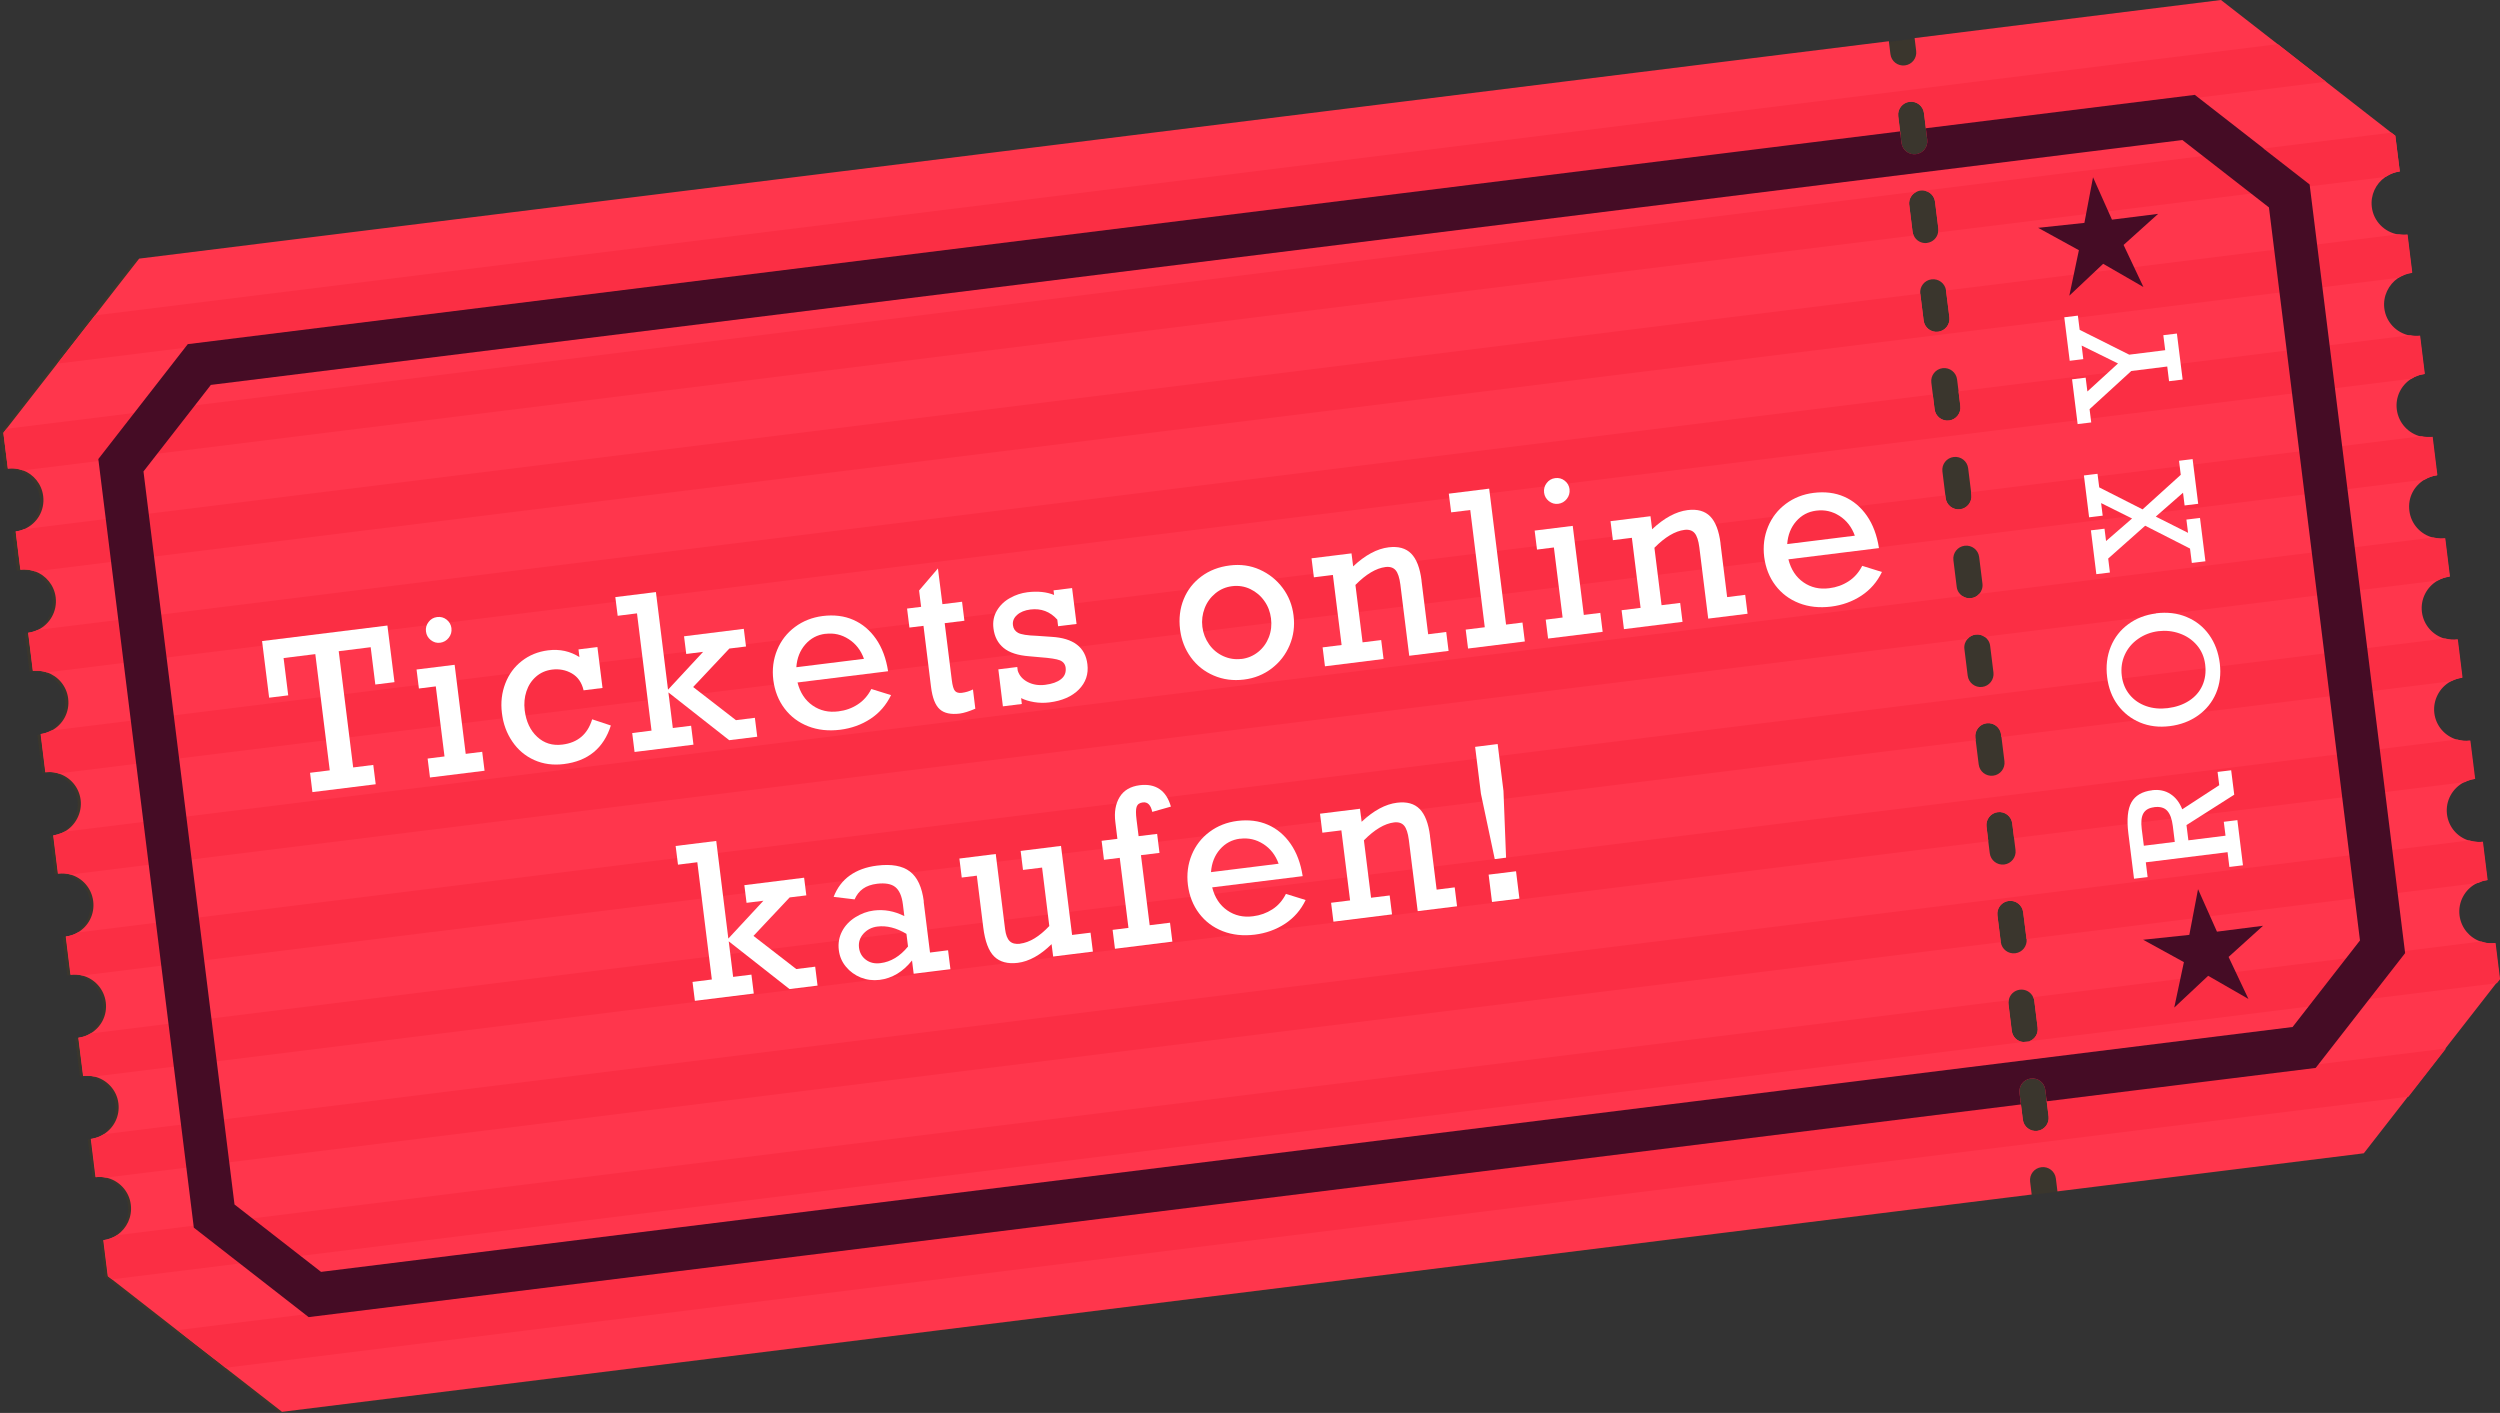 <svg xmlns="http://www.w3.org/2000/svg" viewBox="0 0 318.33 179.91"><rect x="0" y="0" width="318.33" height="179.91" fill="#333333" stroke="none"/><defs><style>.uuid-4953d742-63d3-4857-884e-c256701b911f{fill:none;}.uuid-4953d742-63d3-4857-884e-c256701b911f,.uuid-688ff3db-9bff-41ab-8c5d-8f9ebb7d2681,.uuid-a19ab6e9-33ae-4fa4-bcc3-4d2f5735969d,.uuid-40bf6c69-cfb6-42b6-b1b5-44d9844d2469,.uuid-568e11f1-cc9b-4a11-930d-a3a4e45888ca,.uuid-4ca5eb60-3f7e-4b45-9523-27255ef3c316{stroke-width:0px;}.uuid-19af1899-b58b-437b-97d0-d1e087c80f23{isolation:isolate;}.uuid-aacf5222-8bc6-4d28-aff3-58235857c6df{mix-blend-mode:multiply;opacity:.4;}.uuid-688ff3db-9bff-41ab-8c5d-8f9ebb7d2681{fill:#fb2e44;}.uuid-a19ab6e9-33ae-4fa4-bcc3-4d2f5735969d{fill:#443923;}.uuid-40bf6c69-cfb6-42b6-b1b5-44d9844d2469{fill:#450c25;}.uuid-568e11f1-cc9b-4a11-930d-a3a4e45888ca{fill:#fff;}.uuid-4ca5eb60-3f7e-4b45-9523-27255ef3c316{fill:#ff364c;}</style></defs><g class="uuid-19af1899-b58b-437b-97d0-d1e087c80f23"><g id="uuid-329da46d-3e99-4fce-bc55-be2a6a07185c"><g id="uuid-fa7ad2d8-a966-4706-98d7-493aa61e3376"><g class="uuid-aacf5222-8bc6-4d28-aff3-58235857c6df"><path class="uuid-a19ab6e9-33ae-4fa4-bcc3-4d2f5735969d" d="m305.12,21.96l-.56-4.55c-8.66-6.75-13.52-10.53-22.19-17.28L17.28,33.05c-6.75,8.66-10.53,13.52-17.28,22.19l.56,4.55c2.21-.27,4.23,1.29,4.51,3.51s-1.3,4.22-3.52,4.5l.61,4.87c2.21-.27,4.24,1.3,4.51,3.51s-1.3,4.24-3.51,4.51l.6,4.86c2.21-.27,4.24,1.3,4.51,3.51s-1.3,4.25-3.51,4.52l.6,4.86c2.21-.27,4.24,1.3,4.51,3.51s-1.3,4.24-3.51,4.51l.61,4.87c2.21-.27,4.23,1.29,4.51,3.51s-1.3,4.24-3.51,4.51l.6,4.86c2.21-.27,4.24,1.3,4.51,3.51s-1.3,4.24-3.51,4.51l.61,4.87c2.21-.27,4.23,1.29,4.51,3.5s-1.3,4.24-3.51,4.51l.61,4.87c2.21-.27,4.24,1.3,4.51,3.51s-1.3,4.24-3.51,4.51l.57,4.59c8.66,6.75,13.52,10.53,22.19,17.28l265.09-32.93c6.75-8.66,10.53-13.52,17.28-22.19l-.57-4.59c-2.21.27-4.24-1.3-4.51-3.51s1.3-4.24,3.51-4.51l-.61-4.87c-2.21.27-4.23-1.29-4.51-3.51s1.3-4.22,3.52-4.5l-.61-4.87c-2.21.27-4.24-1.3-4.51-3.51s1.3-4.24,3.51-4.51l-.6-4.86c-2.21.27-4.24-1.3-4.51-3.51s1.3-4.24,3.51-4.51l-.61-4.87c-2.21.27-4.24-1.3-4.51-3.51s1.3-4.24,3.51-4.51l-.6-4.86c-2.21.27-4.24-1.3-4.51-3.53s1.3-4.24,3.51-4.51l-.6-4.86c-2.21.27-4.24-1.3-4.51-3.51s1.3-4.24,3.51-4.51l-.61-4.87c-2.21.27-4.23-1.29-4.51-3.5s1.3-4.24,3.51-4.51Z"></path></g><path class="uuid-4ca5eb60-3f7e-4b45-9523-27255ef3c316" d="m303.75,22.53c.13-.09.28-.18.44-.25.13-.08.28-.15.43-.2.15-.06.3-.11.46-.15.16-.04.32-.07.49-.09l-.57-4.55c-.18-.14-.34-.27-.52-.4-3.14-2.44-5.78-4.5-8.3-6.47-.52-.4-1.02-.8-1.54-1.19-.51-.4-1.01-.8-1.53-1.19-1.01-.8-2.04-1.59-3.09-2.42-2.19-1.71-4.53-3.53-7.22-5.62l-39.01,4.85.2,1.64c.11.91-.53,1.73-1.44,1.84s-1.73-.53-1.84-1.44l-.2-1.64L17.72,32.93c-2.11,2.69-3.92,5.03-5.62,7.22-.01,0,0,.01-.02.02-.35.43-.68.86-1.02,1.3-.34.43-.66.85-1,1.28-.92,1.18-1.83,2.34-2.76,3.54-1.98,2.52-4.02,5.17-6.47,8.3l-.2.26c-.07.09-.14.16-.2.26l.57,4.55c.18-.02.35-.03.52-.03.16,0,.31,0,.46.03.16.01.32.04.47.09.16.04.32.08.48.14,1.35.51,2.38,1.74,2.57,3.28.23,1.82-.79,3.5-2.38,4.19-.19.08-.38.15-.59.2-.18.05-.36.09-.54.11l.6,4.87c.16-.02.32-.03.47-.03.36,0,.71.05,1.04.14.13.03.24.06.36.1,1.37.51,2.44,1.75,2.63,3.31.22,1.77-.74,3.42-2.27,4.15-.2.1-.41.18-.63.23-.19.06-.4.1-.61.13l.6,4.86c.15-.02.31-.03.45-.02.15,0,.3,0,.45.02.16.01.29.04.44.07.16.02.31.07.46.12,1.41.48,2.51,1.74,2.7,3.33.22,1.74-.69,3.35-2.16,4.1-.12.06-.23.12-.35.15-.11.05-.21.08-.32.12-.11.04-.21.07-.33.09-.12.03-.23.05-.35.07l.6,4.86c.16-.02.33-.03.49-.03.13,0,.26,0,.38.02.13,0,.28.03.42.06.14.03.27.05.4.11h.02c1.46.46,2.59,1.73,2.79,3.36s-.66,3.27-2.06,4.04c-.12.07-.24.13-.37.17-.34.14-.69.25-1.07.3l.6,4.87c.56-.07,1.1-.03,1.6.12,1.51.42,2.69,1.72,2.9,3.39s-.62,3.21-1.98,3.99c-.46.27-.97.44-1.52.51l.6,4.87c.51-.06,1.02-.03,1.5.1h.01c1.55.39,2.78,1.72,2.99,3.4s-.6,3.16-1.92,3.96h-.01c-.24.14-.48.26-.74.36-.27.09-.54.16-.83.19l.61,4.88c.13-.02.27-.02.41-.03.1,0,.19,0,.29,0,.23,0,.47.04.7.09,1.6.37,2.89,1.7,3.1,3.42.2,1.62-.57,3.11-1.85,3.92-.12.08-.26.15-.4.22-.23.11-.46.2-.71.27-.06.02-.14.04-.21.05-.12.04-.23.05-.35.07l.6,4.87c.13-.02.26-.02.4-.03.08,0,.16,0,.24,0,.23,0,.46.03.68.08,1.64.34,2.97,1.7,3.18,3.46.19,1.56-.53,3.04-1.76,3.86-.19.14-.4.25-.63.33-.21.09-.42.17-.65.23-.15.04-.3.07-.47.09l.57,4.58c.17.15.33.27.51.4h.01c3.12,2.43,5.77,4.49,8.29,6.47h.01c.38.31.76.6,1.15.9l1.14.89c.76.58,1.52,1.18,2.29,1.78.52.39,1.03.79,1.56,1.22h.01c2.19,1.7,4.52,3.53,7.22,5.62l222.79-27.67-.2-1.64c-.11-.91.53-1.73,1.44-1.84s1.73.53,1.84,1.44l.2,1.64,39.01-4.85,10.41-13.37c1.96-2.52,4.02-5.17,6.47-8.3l.4-.52-.57-4.58c-.15.02-.32.03-.47.03-.12,0-.23,0-.36-.01-.35-.02-.69-.1-1.02-.22-1.41-.49-2.47-1.75-2.67-3.31-.22-1.76.73-3.41,2.26-4.14.2-.1.4-.18.63-.24.08-.02.16-.04.25-.06.12-.03.25-.05.38-.07l-.6-4.87c-.4.05-.78.03-1.16-.03-.1,0-.2-.03-.3-.06-.1-.02-.19-.04-.29-.08h-.01c-1.45-.46-2.56-1.72-2.76-3.34-.21-1.73.71-3.33,2.18-4.08h.02c.2-.12.41-.2.63-.26.08-.03.18-.06.27-.08.14-.03.27-.06.41-.07l-.61-4.88c-.28.04-.57.04-.85.02-.28-.03-.56-.09-.82-.16-1.49-.45-2.64-1.73-2.84-3.37s.66-3.27,2.08-4.03c.11-.06.22-.12.34-.16.1-.06.22-.09.35-.13.24-.09.49-.14.76-.17l-.6-4.87c-.56.07-1.11.03-1.61-.12-1.51-.43-2.69-1.73-2.9-3.38s.62-3.21,1.98-4c.46-.27.98-.44,1.54-.51l-.6-4.87c-.38.05-.76.03-1.13-.03-.12,0-.25-.04-.38-.08-1.57-.39-2.8-1.72-3.01-3.41s.59-3.14,1.9-3.95h.02c.11-.08.24-.14.36-.2.13-.06.26-.12.39-.16.27-.1.55-.17.84-.2l-.6-4.86c-.12.01-.24.02-.35.02-.11.01-.23,0-.34,0-.12,0-.24-.03-.36-.03-.12-.02-.24-.04-.35-.07-1.61-.37-2.89-1.71-3.11-3.45-.2-1.59.55-3.08,1.82-3.89.12-.08.25-.16.39-.23.14-.06.27-.12.42-.17.14-.06.28-.1.43-.13.15-.04.3-.07.46-.09l-.6-4.86c-.22.03-.42.03-.63.02-.22,0-.45-.02-.65-.07-1.67-.33-3.01-1.69-3.23-3.46-.19-1.55.54-3.02,1.75-3.85.13-.09.27-.18.43-.24.27-.14.56-.26.87-.33.15-.04.3-.07.47-.09l-.6-4.87c-.19.02-.37.02-.55.02-.21,0-.42-.01-.62-.05-1.72-.29-3.12-1.67-3.34-3.48-.19-1.54.51-2.98,1.7-3.81Zm-42.9,119.63c.11.91-.53,1.73-1.44,1.84s-1.73-.53-1.84-1.44l-.42-3.39c-.11-.91.53-1.73,1.44-1.84s1.73.53,1.84,1.44l.42,3.39Zm-19.15-127.35c-.11-.91.53-1.73,1.44-1.84s1.73.53,1.84,1.44l.42,3.39c.11.91-.53,1.73-1.44,1.84s-1.73-.53-1.84-1.44l-.42-3.39Zm7.92,36.9c.11.91-.53,1.73-1.44,1.84s-1.73-.53-1.84-1.44l-.42-3.39c-.11-.9.53-1.73,1.44-1.84s1.73.54,1.84,1.44l.42,3.39Zm1.41,11.31c.11.91-.53,1.73-1.44,1.84s-1.73-.53-1.84-1.44l-.42-3.39c-.11-.91.53-1.73,1.44-1.84s1.73.53,1.84,1.44l.42,3.39Zm1.4,11.3c.06.49-.1.96-.41,1.29-.25.3-.62.5-1.03.55s-.82-.05-1.13-.28c-.38-.25-.65-.66-.71-1.16l-.42-3.39c-.11-.91.53-1.73,1.44-1.84s1.73.53,1.84,1.44l.42,3.39Zm.98,7.92l.42,3.39c.11.9-.53,1.73-1.44,1.84s-1.73-.54-1.84-1.44l-.42-3.39c-.06-.49.1-.96.41-1.29.25-.3.62-.5,1.03-.55s.82.05,1.13.28c.38.25.65.66.71,1.16Zm1.82,14.69c.11.91-.53,1.73-1.44,1.84s-1.73-.53-1.84-1.44l-.42-3.39c-.11-.91.53-1.73,1.44-1.84s1.73.53,1.84,1.44l.42,3.39Zm1.41,11.31c.11.9-.53,1.73-1.44,1.84s-1.73-.54-1.84-1.44l-.42-3.39c-.11-.91.53-1.73,1.44-1.84s1.73.53,1.84,1.44l.42,3.39Zm1.41,11.33c.09.9-.54,1.7-1.44,1.81s-1.71-.51-1.84-1.4l-.43-3.42c-.11-.91.53-1.73,1.44-1.84s1.73.53,1.84,1.44l.43,3.42Zm.98,7.88l.42,3.39c.1.78-.35,1.49-1.05,1.74l-.79.1c-.74-.07-1.35-.65-1.44-1.43l-.42-3.39c-.02-.18-.02-.34.03-.5.11-.69.68-1.25,1.41-1.34s1.42.31,1.7.96c.08.15.13.31.15.48Zm-10.81-87.05c.11.91-.53,1.73-1.44,1.84s-1.73-.53-1.84-1.44l-.43-3.42c-.09-.9.54-1.7,1.44-1.81s1.71.51,1.84,1.4l.43,3.42Zm-2.84-9.46c-.73.09-1.42-.31-1.7-.96-.08-.15-.13-.31-.15-.48l-.42-3.39c-.1-.78.35-1.49,1.05-1.74.13-.06.26-.09.39-.1s.26-.02.4,0c.74.07,1.35.65,1.44,1.43l.42,3.39c.02.17.02.34-.03.5-.11.69-.68,1.25-1.41,1.34Z"></path><path class="uuid-688ff3db-9bff-41ab-8c5d-8f9ebb7d2681" d="m312.96,81.41l.6,4.87c-.26.03-.51.09-.76.17-.12.04-.23.08-.35.13-.12.05-.22.11-.34.16l-57.27,7.11-.04-.33c-.11-.91-.94-1.55-1.84-1.44s-1.55.94-1.44,1.84l.04.33L10.51,124.21c-.48-.13-.99-.17-1.5-.1l-.6-4.87c.56-.07,1.07-.24,1.52-.51l301.42-37.44c.51.15,1.06.19,1.61.12Z"></path><path class="uuid-688ff3db-9bff-41ab-8c5d-8f9ebb7d2681" d="m316.16,107.19l.6,4.87c-.13.02-.26.04-.38.07-.09.02-.17.04-.25.06-.2.07-.39.15-.58.24l-57.51,7.14-.43-3.42c-.11-.91-.94-1.55-1.84-1.44s-1.55.94-1.44,1.84l.43,3.42L13.48,149.95c-.21-.04-.41-.07-.62-.09-.09,0-.17,0-.24,0-.13,0-.27.01-.4.03l-.6-4.87c.12-.01.23-.03.35-.07.07,0,.14-.03.21-.05.25-.06.48-.16.71-.27l.37-.21,301.18-37.41c.09.03.18.05.29.08.09.03.2.05.3.06.37.06.75.08,1.16.03Z"></path><path class="uuid-688ff3db-9bff-41ab-8c5d-8f9ebb7d2681" d="m296.18,10.41l-50.9,6.32-.29-2.34c-.11-.91-.94-1.55-1.84-1.44s-1.55.94-1.44,1.84l.29,2.34L7.31,46.3c.93-1.2,1.84-2.36,2.76-3.54.34-.43.66-.85,1-1.28.33-.44.67-.87,1.02-1.3v-.02S290.03,5.62,290.03,5.62c1.05.83,2.08,1.62,3.09,2.42.52.39,1.02.78,1.53,1.19.52.39,1.02.78,1.54,1.19Z"></path><path class="uuid-688ff3db-9bff-41ab-8c5d-8f9ebb7d2681" d="m311.47,133.49l-4.79,6.15L28.74,174.16c-.53-.41-1.05-.81-1.56-1.22-.76-.6-1.53-1.2-2.29-1.78-.38-.31-.76-.59-1.14-.89s-.76-.59-1.15-.9l234.68-29.15.29,2.34c.11.91.94,1.55,1.84,1.44s1.55-.94,1.44-1.84l-.29-2.34,50.9-6.32Z"></path><path class="uuid-688ff3db-9bff-41ab-8c5d-8f9ebb7d2681" d="m257.61,132.68L14.28,162.9c-.17-.13-.33-.26-.51-.4l-.57-4.58c.16-.02.32-.05.47-.09.45-.11.86-.31,1.24-.55l240.85-29.92c-.05.16-.05.33-.03.5l.42,3.39c.1.78.7,1.36,1.44,1.43Z"></path><path class="uuid-688ff3db-9bff-41ab-8c5d-8f9ebb7d2681" d="m317.77,120.09l.57,4.58-.4.52-59.53,7.39c.7-.25,1.15-.96,1.05-1.74l-.42-3.39c-.02-.18-.06-.34-.15-.48l57.07-7.09c.43.15.87.24,1.34.23.16,0,.32,0,.47-.03Z"></path><path class="uuid-688ff3db-9bff-41ab-8c5d-8f9ebb7d2681" d="m314.56,94.3l.61,4.88c-.14.02-.27.04-.41.07-.09.02-.18.05-.27.08-.22.07-.44.15-.63.26l-57.4,7.13-.23-1.87c-.11-.91-.94-1.55-1.84-1.44s-1.55.94-1.44,1.84l.23,1.87L11.98,137.08c-.22-.05-.44-.08-.67-.09-.1,0-.19,0-.29,0-.13,0-.28.01-.41.03l-.61-4.88c.3-.04.56-.1.83-.19.27-.1.51-.22.74-.36l301.31-37.43c.27.08.54.13.82.16.28.02.57.02.85-.02Z"></path><path class="uuid-688ff3db-9bff-41ab-8c5d-8f9ebb7d2681" d="m306.56,29.84l.6,4.87c-.16.02-.32.05-.47.09-.31.07-.6.19-.87.33-.14.07-.27.16-.39.24L4.43,72.76c-.43-.16-.89-.25-1.35-.24-.16,0-.31,0-.47.03l-.6-4.87c.19-.02.36-.07.54-.11.17-.05.34-.11.51-.19l241.45-29.99.43,3.42c.11.91.94,1.55,1.84,1.44s1.55-.94,1.44-1.84l-.43-3.42,57.68-7.16c.18.03.36.04.54.06.18,0,.37,0,.55-.02Z"></path><path class="uuid-688ff3db-9bff-41ab-8c5d-8f9ebb7d2681" d="m311.36,68.53l.6,4.87c-.56.07-1.08.25-1.54.51l-57.73,7.17c-.32-.23-.72-.33-1.13-.28s-.78.25-1.03.55L9.01,111.35c-.51-.15-1.05-.19-1.6-.12l-.6-4.87c.38-.05.74-.16,1.07-.3.12-.05.22-.11.34-.16l241.64-30.01c.32.23.72.33,1.13.28s.78-.25,1.03-.55l57.86-7.19c.11.03.24.06.35.08.36.06.74.07,1.13.03Z"></path><path class="uuid-688ff3db-9bff-41ab-8c5d-8f9ebb7d2681" d="m243.11,26.12l.42,3.39c.02.17.06.34.15.48L2.9,59.9l-.45-.14c-.16-.04-.31-.06-.47-.09-.16-.01-.3-.03-.46-.03-.17,0-.34,0-.52.03l-.57-4.55c.07-.1.13-.17.2-.26.06-.08.12-.17.19-.26l243.33-30.22c-.7.25-1.15.96-1.05,1.74Z"></path><path class="uuid-688ff3db-9bff-41ab-8c5d-8f9ebb7d2681" d="m305,17.28l.57,4.55c-.16.02-.33.05-.49.09-.16.04-.31.09-.46.15-.15.06-.3.13-.43.2-.14.08-.28.17-.4.25l-57,7.08c.05-.16.05-.33.03-.5l-.42-3.39c-.1-.78-.7-1.36-1.44-1.43l59.53-7.39c.17.13.33.26.52.4Z"></path><path class="uuid-688ff3db-9bff-41ab-8c5d-8f9ebb7d2681" d="m309.76,55.64l.6,4.86c-.3.04-.58.1-.84.2-.13.04-.27.1-.39.16-.13.06-.24.13-.36.2L7.49,98.48c-.13-.04-.27-.08-.4-.11-.14-.03-.28-.05-.42-.06-.12-.02-.25-.02-.38-.02-.16,0-.32,0-.49.03l-.6-4.86c.12-.01.23-.04.35-.07.11-.02.23-.05.33-.09.21-.07.42-.16.62-.27l241.19-29.96.04.33c.11.91.94,1.55,1.84,1.44s1.55-.94,1.44-1.84l-.04-.33,57.4-7.13c.22.05.44.09.68.1.11,0,.22,0,.34,0,.11,0,.23,0,.35-.02Z"></path><path class="uuid-688ff3db-9bff-41ab-8c5d-8f9ebb7d2681" d="m308.16,42.74l.6,4.86c-.15.02-.3.05-.46.09-.15.03-.29.08-.43.13-.29.1-.55.23-.79.4L5.97,85.62c-.28-.1-.56-.16-.87-.19-.15-.02-.29-.03-.45-.02-.14,0-.3,0-.45.02l-.6-4.86c.21-.03.41-.07.61-.13.2-.07.39-.14.57-.23l241.32-29.98.23,1.87c.11.91.94,1.55,1.84,1.44s1.55-.94,1.44-1.84l-.23-1.87,57.53-7.15c.19.04.4.06.61.08.21,0,.41,0,.63-.02Z"></path><path class="uuid-40bf6c69-cfb6-42b6-b1b5-44d9844d2469" d="m288.23,18.9l-8.76-6.82-34.25,4.25.18,1.46c.11.91-.53,1.73-1.44,1.84s-1.73-.53-1.84-1.44l-.18-1.46L23.91,43.82l-6.82,8.76-4.57,5.87,12.16,97.87,14.62,11.39,218.03-27.08-.18-1.46c-.11-.91.53-1.73,1.44-1.84s1.73.53,1.84,1.44l.18,1.46,34.25-4.25,11.39-14.62-12.16-97.87-5.87-4.57Zm.68,7.51l11.59,93.34-8.58,11.02-251.04,31.18-2.61-2.03-6.15-4.79-2.26-1.76-11.59-93.34,6.55-8.41,2.03-2.61,251.04-31.18,8.76,6.82,2.26,1.76Z"></path><polygon class="uuid-4ca5eb60-3f7e-4b45-9523-27255ef3c316" points="44.68 149.76 46.8 148.36 46.86 145.81 48.85 147.4 51.29 146.67 50.39 149.05 51.84 151.14 49.3 151.02 47.76 153.05 47.08 150.6 44.68 149.76"></polygon><path class="uuid-4953d742-63d3-4857-884e-c256701b911f" d="m258.4,132.58l-.79.1"></path><path class="uuid-568e11f1-cc9b-4a11-930d-a3a4e45888ca" d="m47.79,87.16l-.59-4.75-4.07.51,1.84,14.8,2.56-.32.31,2.46-8.06,1-.3-2.46,2.51-.31-1.84-14.8-4.04.5.59,4.75-2.43.3-.9-7.21,15.96-1.98.9,7.21-2.43.3Z"></path><path class="uuid-568e11f1-cc9b-4a11-930d-a3a4e45888ca" d="m61.4,95.73l.3,2.41-6.95.86-.3-2.41,2.15-.27-1.11-8.92-2.15.27-.3-2.42,4.85-.6,1.41,11.34,2.09-.26Zm-3.92-15.73c.06.44-.06.85-.34,1.21-.28.36-.65.57-1.09.63-.45.06-.84-.06-1.2-.34-.35-.28-.56-.65-.61-1.09-.06-.44.05-.85.33-1.21.27-.36.63-.57,1.08-.63.46-.06.87.05,1.22.33s.56.64.62,1.11Z"></path><path class="uuid-568e11f1-cc9b-4a11-930d-a3a4e45888ca" d="m73.78,83.68l-.12-.99,2.41-.3.65,5.21-2.41.3c-.23-.99-.73-1.71-1.49-2.15-.76-.44-1.6-.6-2.52-.49-.79.1-1.46.39-2.04.89-.57.5-.98,1.12-1.23,1.88-.25.76-.32,1.56-.22,2.41.18,1.44.71,2.57,1.59,3.38.88.82,1.95,1.15,3.21.99,1.95-.24,3.21-1.31,3.79-3.22l2.38.79c-.92,2.9-2.92,4.53-5.98,4.91-1.37.17-2.63,0-3.77-.51-1.14-.51-2.08-1.3-2.79-2.35-.72-1.05-1.17-2.26-1.33-3.63-.17-1.34-.02-2.6.43-3.77.45-1.17,1.15-2.13,2.11-2.87.95-.74,2.06-1.19,3.33-1.35,1.5-.19,2.84.11,4.03.88Z"></path><path class="uuid-568e11f1-cc9b-4a11-930d-a3a4e45888ca" d="m89.55,83l-2.17.27-.28-2.25,7.61-.95.28,2.25-2.12.26-4.61,4.9,5.45,4.22,2.41-.3.3,2.41-3.57.44-7.74-6.08.56,4.53,2.33-.29.3,2.41-7.5.93-.3-2.41,2.46-.31-1.85-14.93-2.46.31-.3-2.38,5.17-.64,1.54,12.43,4.49-4.84Z"></path><path class="uuid-568e11f1-cc9b-4a11-930d-a3a4e45888ca" d="m113.08,85.47l-11.53,1.43c.33,1.3.97,2.27,1.92,2.93.95.66,2.04.91,3.28.75.91-.11,1.73-.4,2.46-.88.73-.47,1.31-1.13,1.74-1.97l2.51.78c-.61,1.26-1.48,2.27-2.62,3.02-1.14.75-2.43,1.21-3.86,1.39-1.48.18-2.84.04-4.07-.44-1.23-.48-2.23-1.23-3.01-2.26-.78-1.03-1.25-2.24-1.43-3.62-.17-1.38,0-2.66.49-3.85.49-1.19,1.25-2.16,2.27-2.92s2.2-1.22,3.52-1.39c1.45-.18,2.75-.02,3.91.49,1.16.51,2.12,1.32,2.89,2.43.77,1.11,1.28,2.48,1.53,4.09Zm-7.99-4.77c-1.02.13-1.87.58-2.55,1.36-.68.78-1.06,1.75-1.14,2.9l8.61-1.07c-.39-1.09-1.04-1.93-1.95-2.51-.9-.58-1.89-.81-2.97-.67Z"></path><path class="uuid-568e11f1-cc9b-4a11-930d-a3a4e45888ca" d="m122.5,76.62l.3,2.42-2.51.31.9,7.21c.09.75.23,1.23.42,1.43.19.2.48.28.87.23.48-.06.95-.2,1.41-.43l.3,2.45c-.81.35-1.47.55-1.98.62-1.13.14-1.99-.04-2.55-.55-.57-.51-.94-1.46-1.11-2.85l-.96-7.77-1.79.22-.3-2.42,1.79-.22-.26-2.08,2.4-2.81.57,4.55,2.51-.31Z"></path><path class="uuid-568e11f1-cc9b-4a11-930d-a3a4e45888ca" d="m134.22,75.76l-.07-.59,2.36-.29.57,4.57-2.35.29-.1-.84c-.92-1.03-2.07-1.46-3.43-1.29-.71.09-1.28.32-1.69.69-.42.37-.59.8-.53,1.3.05.44.27.77.65.98s1.18.34,2.41.38l1.86.13c2.77.16,4.3,1.32,4.56,3.48.16,1.26-.21,2.34-1.09,3.23-.88.89-2.14,1.44-3.76,1.64-.65.08-1.29.07-1.94-.04-.65-.11-1.2-.28-1.65-.51l.09.75-2.41.3-.58-4.71,2.41-.3.06.47c.21.65.65,1.13,1.3,1.46.66.33,1.38.44,2.19.34.88-.11,1.56-.35,2.02-.72.47-.37.66-.86.59-1.47-.06-.44-.3-.75-.73-.93-.43-.17-1.26-.3-2.5-.39l-1.44-.13c-1.42-.11-2.5-.46-3.23-1.06s-1.16-1.43-1.29-2.48c-.11-.85.04-1.61.44-2.28.4-.67.95-1.2,1.66-1.59.7-.4,1.45-.64,2.23-.74,1.32-.16,2.46-.04,3.42.36Z"></path><path class="uuid-568e11f1-cc9b-4a11-930d-a3a4e45888ca" d="m164.71,78.38c.17,1.33,0,2.6-.5,3.78-.5,1.19-1.26,2.17-2.28,2.95s-2.2,1.26-3.53,1.42c-1.38.17-2.66,0-3.85-.51s-2.16-1.28-2.91-2.31c-.75-1.03-1.21-2.21-1.38-3.55-.17-1.4-.02-2.68.46-3.86.48-1.18,1.23-2.14,2.25-2.9,1.02-.76,2.23-1.23,3.63-1.4,1.35-.17,2.62,0,3.8.53s2.15,1.3,2.92,2.33,1.23,2.2,1.39,3.51Zm-6.63,5.53c.8-.1,1.51-.4,2.13-.9.62-.5,1.07-1.13,1.36-1.88s.38-1.55.27-2.39c-.1-.82-.38-1.56-.85-2.22-.46-.66-1.06-1.16-1.78-1.51-.73-.35-1.5-.47-2.32-.37-.8.1-1.51.4-2.13.91-.62.51-1.08,1.14-1.37,1.9-.29.76-.39,1.55-.29,2.37.1.82.39,1.56.86,2.23.47.67,1.08,1.17,1.81,1.5.73.33,1.5.45,2.3.35Z"></path><path class="uuid-568e11f1-cc9b-4a11-930d-a3a4e45888ca" d="m181,73.92l.85,6.84,2.3-.29.3,2.41-5.01.62-1.13-9.08c-.11-.86-.31-1.47-.6-1.81-.29-.34-.73-.48-1.29-.41-1.2.15-2.48.91-3.83,2.28l.91,7.31,2.37-.29.3,2.41-7.46.93-.3-2.41,2.42-.3-1.11-8.92-2.42.3-.3-2.42,5.09-.63.21,1.66c1.53-1.44,3.04-2.25,4.52-2.43,1.23-.15,2.19.11,2.87.8.68.69,1.12,1.83,1.32,3.44Z"></path><path class="uuid-568e11f1-cc9b-4a11-930d-a3a4e45888ca" d="m193.86,79.27l.3,2.41-7.23.9-.3-2.41,2.43-.3-1.85-14.93-2.43.3-.3-2.38,5.14-.64,2.15,17.31,2.09-.26Z"></path><path class="uuid-568e11f1-cc9b-4a11-930d-a3a4e45888ca" d="m203.77,78.04l.3,2.41-6.95.86-.3-2.41,2.15-.27-1.11-8.92-2.15.27-.3-2.42,4.85-.6,1.41,11.34,2.09-.26Zm-3.92-15.73c.05.44-.06.85-.34,1.21-.28.36-.65.57-1.09.63-.44.06-.84-.06-1.2-.34-.35-.28-.56-.65-.61-1.09-.05-.44.05-.85.33-1.21.27-.36.63-.57,1.08-.63.46-.06.87.05,1.22.33.35.27.56.64.62,1.11Z"></path><path class="uuid-568e11f1-cc9b-4a11-930d-a3a4e45888ca" d="m219.07,69.19l.85,6.84,2.3-.29.3,2.41-5.01.62-1.13-9.08c-.11-.86-.31-1.47-.6-1.81-.29-.34-.73-.48-1.29-.41-1.2.15-2.48.91-3.83,2.28l.91,7.31,2.37-.29.3,2.41-7.46.93-.3-2.41,2.42-.3-1.11-8.92-2.42.3-.3-2.42,5.09-.63.21,1.66c1.53-1.44,3.04-2.25,4.52-2.44,1.23-.15,2.19.11,2.87.8.68.69,1.12,1.83,1.32,3.44Z"></path><path class="uuid-568e11f1-cc9b-4a11-930d-a3a4e45888ca" d="m239.25,69.79l-11.53,1.43c.33,1.3.97,2.27,1.92,2.93.95.66,2.04.91,3.28.75.91-.11,1.72-.4,2.46-.88.73-.47,1.31-1.13,1.74-1.97l2.51.78c-.6,1.26-1.48,2.27-2.62,3.02-1.14.75-2.43,1.21-3.86,1.39-1.48.18-2.84.04-4.07-.44s-2.23-1.23-3.01-2.26c-.78-1.03-1.25-2.24-1.43-3.62-.17-1.38,0-2.66.49-3.85.49-1.19,1.25-2.16,2.27-2.92s2.19-1.22,3.52-1.39c1.45-.18,2.75-.02,3.91.49,1.16.51,2.12,1.32,2.89,2.43.77,1.11,1.28,2.48,1.53,4.09Zm-7.99-4.77c-1.02.13-1.87.58-2.55,1.36s-1.06,1.75-1.14,2.9l8.61-1.07c-.39-1.09-1.04-1.93-1.95-2.52-.91-.58-1.89-.81-2.97-.67Z"></path><path class="uuid-568e11f1-cc9b-4a11-930d-a3a4e45888ca" d="m97.23,114.69l-2.17.27-.28-2.25,7.61-.95.28,2.25-2.12.26-4.61,4.9,5.45,4.22,2.41-.3.3,2.41-3.57.44-7.74-6.08.56,4.53,2.33-.29.3,2.41-7.5.93-.3-2.41,2.46-.31-1.85-14.93-2.46.31-.3-2.38,5.17-.64,1.54,12.43,4.49-4.84Z"></path><path class="uuid-568e11f1-cc9b-4a11-930d-a3a4e45888ca" d="m117.61,114.8l.81,6.49,2.3-.29.3,2.41-4.68.58-.21-1.69c-1.15,1.44-2.53,2.27-4.13,2.47-.85.1-1.64,0-2.4-.3-.75-.31-1.38-.76-1.88-1.37-.51-.61-.81-1.31-.91-2.11-.11-.86.03-1.66.41-2.4.38-.73.95-1.33,1.7-1.8.75-.46,1.52-.75,2.33-.85,1.34-.17,2.64.07,3.9.71l-.18-1.48c-.13-1.07-.46-1.81-.97-2.22-.51-.41-1.29-.54-2.32-.42-.73.09-1.33.3-1.79.63-.46.33-.82.78-1.07,1.36l-2.67-.32c.45-1.16,1.14-2.07,2.07-2.73s2.08-1.08,3.45-1.25c1.84-.23,3.24.02,4.19.75.96.73,1.54,2,1.77,3.81Zm-5.51,7.84c1.33-.16,2.5-.87,3.52-2.12l-.2-1.61c-1.29-.77-2.53-1.08-3.7-.93-.72.09-1.3.39-1.77.9-.46.51-.65,1.11-.57,1.79.08.65.38,1.17.88,1.54.51.38,1.12.52,1.83.43Z"></path><path class="uuid-568e11f1-cc9b-4a11-930d-a3a4e45888ca" d="m129.89,120.16c1.21-.15,2.45-.9,3.72-2.25l-.92-7.44-2.43.3-.3-2.42,5.14-.64,1.41,11.34,2.35-.29.3,2.41-5.06.63-.2-1.58c-1.44,1.41-2.87,2.2-4.3,2.38-1.29.16-2.29-.11-3-.8-.71-.69-1.18-1.93-1.4-3.71l-.82-6.59-1.92.24-.3-2.42,4.63-.58,1.19,9.58c.09.71.28,1.21.58,1.51.3.3.75.41,1.34.34Z"></path><path class="uuid-568e11f1-cc9b-4a11-930d-a3a4e45888ca" d="m149.08,102.71l-2.36.67c-.19-.88-.58-1.28-1.19-1.21-.43.05-.69.24-.8.56-.11.32-.11.88-.01,1.66l.26,2.08,2.36-.29.3,2.42-2.36.29,1.11,8.92,2.59-.32.3,2.41-7.31.91-.3-2.41,2.02-.25-1.11-8.92-2.01.25-.3-2.42,2.01-.25-.26-2.13c-.16-1.26.02-2.32.54-3.18s1.38-1.37,2.58-1.52c.99-.12,1.83.04,2.5.49s1.16,1.2,1.45,2.23Z"></path><path class="uuid-568e11f1-cc9b-4a11-930d-a3a4e45888ca" d="m165.88,111.56l-11.53,1.43c.33,1.3.97,2.27,1.92,2.93s2.04.91,3.28.75c.91-.11,1.73-.41,2.46-.88.73-.47,1.31-1.13,1.73-1.97l2.51.78c-.6,1.26-1.48,2.27-2.62,3.02-1.14.75-2.43,1.21-3.86,1.39-1.48.18-2.84.04-4.07-.44-1.23-.48-2.23-1.23-3.01-2.26-.78-1.03-1.25-2.24-1.43-3.62-.17-1.38,0-2.66.49-3.85.49-1.19,1.25-2.16,2.27-2.92,1.02-.76,2.2-1.22,3.52-1.39,1.45-.18,2.75-.02,3.91.49,1.16.51,2.12,1.32,2.89,2.43.77,1.11,1.28,2.48,1.53,4.09Zm-7.99-4.77c-1.02.13-1.87.58-2.55,1.36-.68.78-1.06,1.75-1.14,2.9l8.61-1.07c-.39-1.09-1.04-1.93-1.95-2.51s-1.89-.81-2.97-.67Z"></path><path class="uuid-568e11f1-cc9b-4a11-930d-a3a4e45888ca" d="m182.08,106.44l.85,6.84,2.3-.29.3,2.41-5.01.62-1.13-9.08c-.11-.86-.31-1.47-.6-1.81-.29-.34-.73-.48-1.29-.41-1.2.15-2.48.91-3.83,2.28l.91,7.31,2.37-.29.3,2.41-7.46.93-.3-2.41,2.42-.3-1.11-8.92-2.42.3-.3-2.42,5.09-.63.21,1.66c1.53-1.44,3.04-2.25,4.52-2.43,1.23-.15,2.19.11,2.87.8s1.12,1.83,1.32,3.44Z"></path><path class="uuid-568e11f1-cc9b-4a11-930d-a3a4e45888ca" d="m191.76,109.21l-1.43.18-1.76-8.32-.74-5.97,2.87-.36.74,5.97.33,8.5Zm-1.78,5.64l-.43-3.48,3.49-.43.43,3.48-3.49.43Z"></path><path class="uuid-568e11f1-cc9b-4a11-930d-a3a4e45888ca" d="m274.03,100.62c.89-.11,1.67.05,2.33.48.67.43,1.17,1.08,1.51,1.95l4.71-3.07-.21-1.69,1.73-.21.39,3.11-6.08,3.87.24,1.94,4.73-.59-.22-1.77,1.73-.21.71,5.75-1.73.21-.23-1.88-10.41,1.29.23,1.88-1.73.21-.72-5.76c-.22-1.79-.09-3.11.39-3.97.49-.86,1.36-1.38,2.62-1.53Zm.23,2.17c-.64.08-1.09.34-1.34.78-.25.44-.32,1.1-.21,1.98l.27,2.14,3.94-.49-.25-2.02c-.11-.9-.35-1.55-.72-1.95-.37-.4-.93-.55-1.68-.45Z"></path><path class="uuid-568e11f1-cc9b-4a11-930d-a3a4e45888ca" d="m274.54,78.09c1.41-.17,2.71-.02,3.88.47,1.18.49,2.13,1.24,2.87,2.27.73,1.02,1.19,2.24,1.36,3.64.17,1.38.01,2.65-.48,3.8s-1.25,2.09-2.28,2.83c-1.03.73-2.23,1.19-3.61,1.36-1.37.17-2.63.02-3.78-.46-1.15-.48-2.09-1.22-2.83-2.21-.74-1-1.19-2.18-1.36-3.55-.18-1.42-.02-2.72.46-3.9s1.23-2.13,2.24-2.87c1.01-.74,2.18-1.19,3.52-1.36Zm6.25,6.52c-.12-.95-.47-1.77-1.06-2.46-.59-.69-1.32-1.18-2.2-1.49-.87-.31-1.78-.4-2.71-.29-.95.12-1.81.45-2.57.98-.76.53-1.33,1.21-1.7,2.03-.37.82-.5,1.71-.38,2.67.12.94.45,1.74,1,2.41.55.67,1.25,1.15,2.1,1.45.85.3,1.77.38,2.75.26,1.04-.13,1.95-.44,2.72-.94.77-.5,1.33-1.14,1.69-1.94.36-.8.48-1.69.36-2.67Z"></path><path class="uuid-568e11f1-cc9b-4a11-930d-a3a4e45888ca" d="m268.15,68.91l3.33-2.89-3.94-1.96.2,1.6-1.73.21-.66-5.33,1.73-.21.22,1.73,5.52,2.8,4.86-4.4-.22-1.79,1.73-.21.71,5.69-1.73.21-.2-1.62-3.47,3.04,4.11,2.07-.21-1.69,1.73-.21.69,5.52-1.73.21-.23-1.83-5.71-2.91-4.71,4.18.22,1.78-1.73.21-.69-5.58,1.73-.21.2,1.58Z"></path><path class="uuid-568e11f1-cc9b-4a11-930d-a3a4e45888ca" d="m265.79,49.85l3.9-3.57-4.63-2.28.21,1.73-1.73.21-.69-5.54,1.73-.21.23,1.81,6.31,3.16,4.58-.57-.24-1.91,1.73-.21.73,5.86-1.73.21-.23-1.87-4.58.57-5.31,4.86.21,1.69-1.73.21-.71-5.7,1.73-.21.22,1.74Z"></path><polygon class="uuid-40bf6c69-cfb6-42b6-b1b5-44d9844d2469" points="263.49 37.65 264.71 31.86 259.52 29.01 265.41 28.38 266.51 22.57 268.92 27.97 274.8 27.23 270.4 31.19 272.93 36.55 267.8 33.59 263.49 37.65"></polygon><polygon class="uuid-40bf6c69-cfb6-42b6-b1b5-44d9844d2469" points="276.85 128.3 278.08 122.51 272.89 119.66 278.77 119.04 279.88 113.22 282.29 118.63 288.16 117.88 283.77 121.85 286.3 127.2 281.17 124.25 276.85 128.3"></polygon></g></g></g></svg>